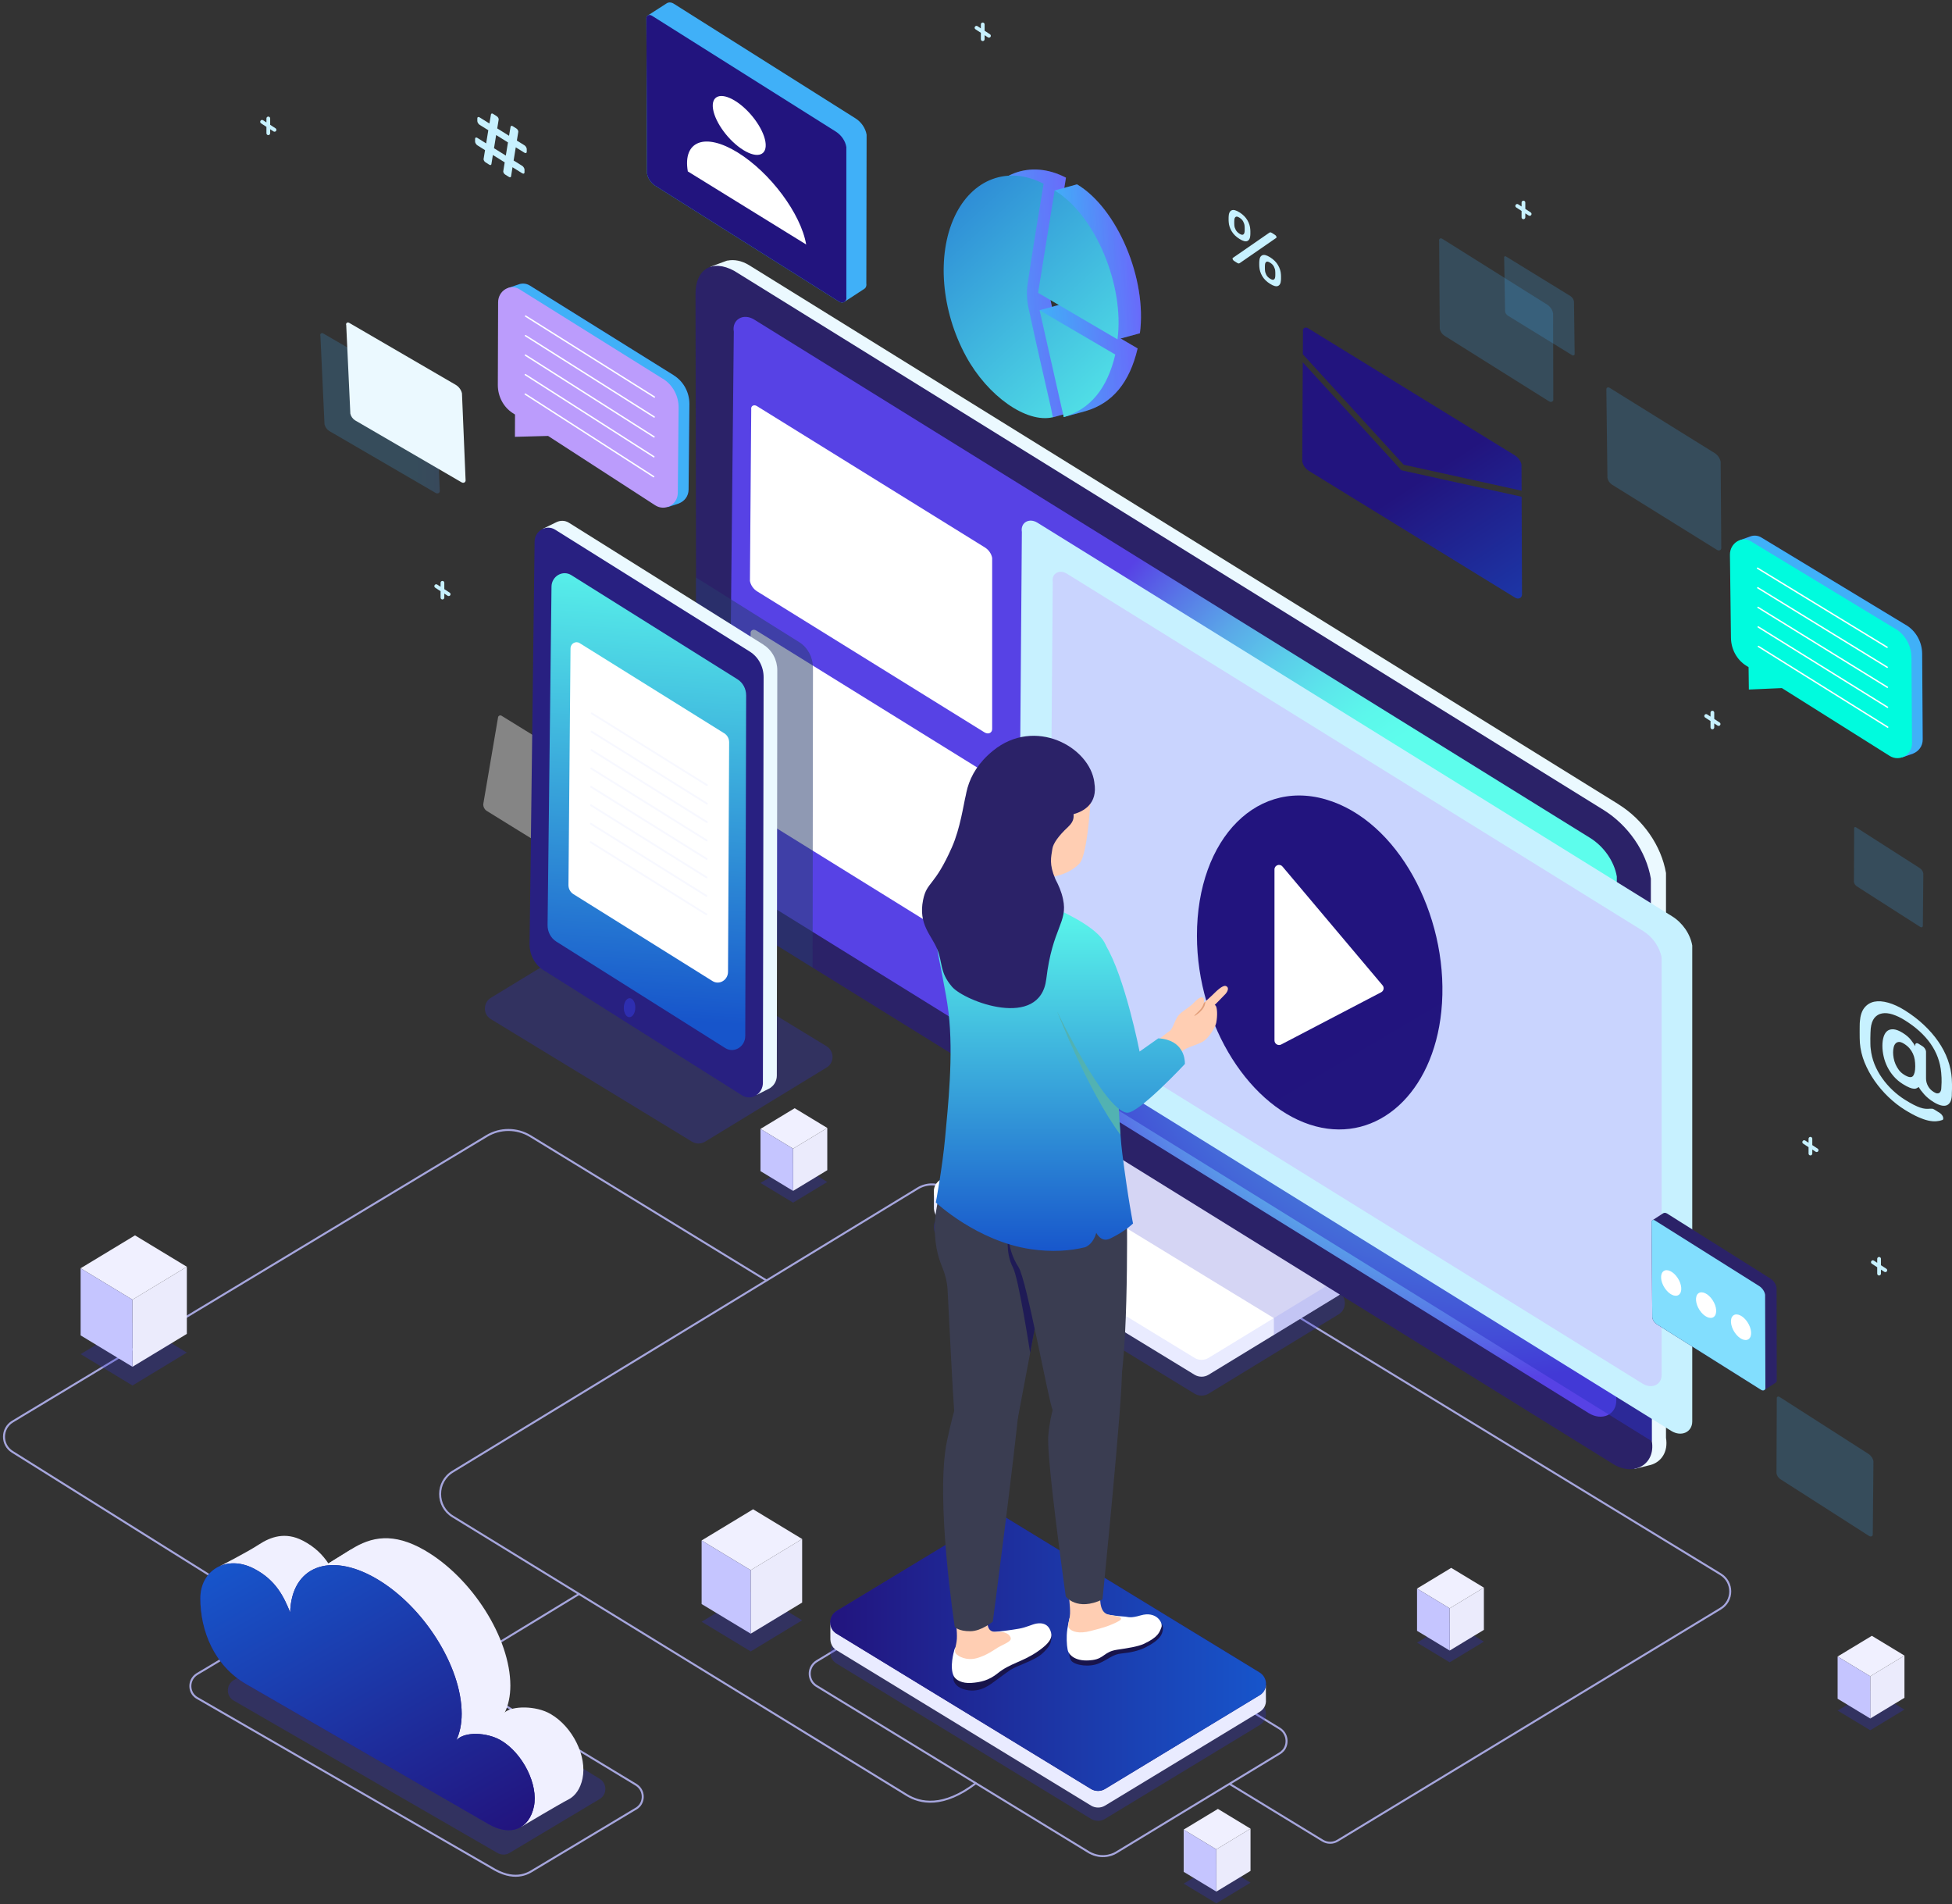 <svg width="486" height="474" viewBox="0 0 486 474" fill="none" xmlns="http://www.w3.org/2000/svg">
<rect x="0" y="0" width="486" height="474" fill="#333333" stroke="none"/>
<path d="M120.297 411.29L144.161 396.777" stroke="#A6A6DD" stroke-width="0.5" stroke-miterlimit="10"/>
<path d="M285.739 326.35L235.604 295.822C233.418 294.497 230.673 294.485 228.487 295.822L112.715 366.321C108.54 368.856 108.528 374.915 112.691 377.473L225.754 446.82C229.068 448.856 234.813 450.158 243.117 443.762" stroke="#A6A6DD" stroke-width="0.5" stroke-miterlimit="10"/>
<path d="M306.114 444.039L329.292 458.169C330.443 458.867 331.897 458.878 333.048 458.169L428.376 400.417C431.585 398.475 431.585 393.823 428.387 391.869L320.884 326.348" stroke="#A6A6DD" stroke-width="0.5" stroke-miterlimit="10"/>
<path d="M190.831 318.742L132.043 282.807C128.694 280.772 124.484 280.76 121.135 282.807L3.141 353.852C0.315 355.55 0.281 359.644 3.072 361.388L119.158 434.026" stroke="#A6A6DD" stroke-width="0.5" stroke-miterlimit="10"/>
<path opacity="0.2" d="M79.77 83.539L80.793 105.611C80.933 106.263 81.363 106.891 81.957 107.274C81.98 107.286 82.015 107.309 82.038 107.321L90.655 112.333L108.46 122.695C108.774 122.881 109.088 122.858 109.274 122.695C109.437 122.567 109.542 122.323 109.484 122.032L108.588 100.576C108.414 99.715 107.809 98.901 107.018 98.436L80.526 83.027C80.328 82.911 80.142 82.899 79.991 82.969C79.956 82.98 79.933 83.004 79.898 83.027C79.77 83.132 79.7 83.318 79.747 83.539H79.77Z" fill="url(#paint0_linear_123_52803)"/>
<path d="M86.201 80.888L87.225 102.961C87.364 103.612 87.794 104.24 88.388 104.624C88.411 104.635 88.446 104.659 88.469 104.67L97.087 109.682L114.891 120.044C115.205 120.23 115.519 120.207 115.705 120.044C115.868 119.916 115.973 119.672 115.915 119.382L115.019 97.925C114.845 97.064 114.24 96.25 113.449 95.785L86.957 80.376C86.76 80.26 86.573 80.248 86.422 80.318C86.387 80.329 86.364 80.353 86.329 80.376C86.201 80.481 86.132 80.667 86.178 80.888H86.201Z" fill="#EBF9FF"/>
<path opacity="0.4" d="M123.985 178.67L120.311 200.22C120.311 200.859 120.613 201.464 121.148 201.824C121.171 201.836 121.194 201.859 121.218 201.871L128.986 206.674L145.047 216.582C145.326 216.757 145.651 216.734 145.884 216.582C146.082 216.454 146.244 216.222 146.244 215.931L149.919 194.986C149.919 194.149 149.477 193.37 148.768 192.916L124.881 178.17C124.707 178.065 124.509 178.054 124.346 178.123C124.311 178.135 124.276 178.158 124.241 178.182C124.09 178.286 123.985 178.461 123.985 178.682V178.67Z" fill="white"/>
<path opacity="0.2" d="M399.943 97.017L400.21 118.939C400.327 119.59 400.734 120.23 401.327 120.625C401.35 120.637 401.385 120.66 401.408 120.672L409.921 125.963L427.493 136.883C427.807 137.081 428.11 137.069 428.319 136.907C428.494 136.779 428.598 136.546 428.552 136.255L428.401 114.95C428.249 114.089 427.679 113.264 426.9 112.775L400.745 96.529C400.548 96.413 400.362 96.389 400.21 96.459C400.176 96.459 400.152 96.494 400.117 96.517C399.99 96.622 399.908 96.796 399.955 97.017H399.943Z" fill="url(#paint1_linear_123_52803)"/>
<path opacity="0.2" d="M358.309 59.931L358.46 81.83C358.576 82.481 358.983 83.121 359.565 83.528C359.588 83.539 359.623 83.563 359.646 83.574L368.136 88.901L385.673 99.902C385.987 100.1 386.289 100.088 386.499 99.937C386.673 99.809 386.79 99.576 386.731 99.286L386.685 78.004C386.534 77.143 385.975 76.317 385.196 75.817L359.1 59.443C358.902 59.327 358.716 59.303 358.565 59.361C358.53 59.361 358.506 59.396 358.472 59.42C358.344 59.524 358.262 59.699 358.297 59.92L358.309 59.931Z" fill="url(#paint2_linear_123_52803)"/>
<path opacity="0.2" d="M374.497 64.153L374.73 77.539C374.799 77.934 375.055 78.33 375.416 78.562C375.427 78.562 375.451 78.586 375.462 78.597L380.661 81.795L391.406 88.401C391.593 88.517 391.79 88.517 391.907 88.413C392.011 88.331 392.081 88.192 392.046 88.017L391.883 75.004C391.79 74.48 391.441 73.98 390.965 73.678L374.974 63.851C374.858 63.781 374.741 63.77 374.648 63.804C374.625 63.804 374.613 63.828 374.59 63.839C374.509 63.898 374.462 64.014 374.485 64.142L374.497 64.153Z" fill="url(#paint3_linear_123_52803)"/>
<path opacity="0.2" d="M461.638 206.22L461.58 219.547C461.65 219.942 461.894 220.338 462.243 220.582C462.255 220.582 462.278 220.605 462.289 220.617L467.441 223.92L478.094 230.735C478.28 230.851 478.478 230.851 478.594 230.758C478.699 230.688 478.769 230.549 478.745 230.362L478.862 217.419C478.78 216.895 478.431 216.384 477.966 216.081L462.115 205.94C461.999 205.871 461.882 205.847 461.789 205.894C461.766 205.894 461.755 205.917 461.731 205.929C461.65 205.987 461.603 206.092 461.627 206.231L461.638 206.22Z" fill="url(#paint4_linear_123_52803)"/>
<path opacity="0.2" d="M442.379 348.123L442.298 366.719C442.391 367.277 442.728 367.824 443.228 368.172C443.251 368.184 443.275 368.207 443.298 368.219L450.497 372.824L465.359 382.337C465.627 382.512 465.883 382.5 466.069 382.372C466.22 382.267 466.313 382.07 466.278 381.826L466.441 363.765C466.325 363.032 465.848 362.323 465.185 361.893L443.065 347.728C442.903 347.623 442.74 347.6 442.612 347.658C442.589 347.658 442.554 347.681 442.53 347.704C442.414 347.786 442.356 347.937 442.379 348.123Z" fill="url(#paint5_linear_123_52803)"/>
<path d="M160.932 4.747L161.095 43.183C161.292 44.334 162.002 45.451 163.037 46.16C163.083 46.184 163.13 46.23 163.176 46.253L178.074 55.65L208.846 75.036C209.392 75.385 209.939 75.374 210.299 75.094L215.16 71.92C215.602 71.652 215.8 71.117 215.695 70.536L215.765 33.531C215.498 31.914 214.439 30.356 212.974 29.449L167.747 0.921C167.154 0.549 166.502 0.514 166.026 0.805L161.397 3.782C161.397 3.782 161.281 3.84 161.234 3.875C161.002 4.05 160.874 4.364 160.932 4.747Z" fill="url(#paint6_linear_123_52803)"/>
<path d="M160.932 4.748L161.095 43.184C161.292 44.335 162.002 45.451 163.037 46.161C163.083 46.184 163.13 46.23 163.176 46.254L178.074 55.65L208.846 75.037C209.392 75.386 209.939 75.374 210.299 75.095C210.613 74.886 210.799 74.467 210.718 73.955V36.613C210.485 35.101 209.485 33.647 208.125 32.775L162.327 3.922C161.99 3.713 161.653 3.678 161.397 3.783C161.339 3.806 161.281 3.841 161.234 3.876C161.002 4.05 160.874 4.364 160.932 4.748Z" fill="url(#paint7_linear_123_52803)"/>
<path d="M177.54 27.204C178.11 30.588 181.482 35.135 185.087 37.356C188.681 39.578 191.135 38.636 190.565 35.252C189.995 31.867 186.622 27.32 183.017 25.099C179.424 22.878 176.97 23.82 177.54 27.204Z" fill="white"/>
<path d="M171.236 42.659L200.717 60.859C199.403 53.207 191.797 42.973 183.656 37.949C179.598 35.448 176.167 34.716 173.922 35.576C171.678 36.437 170.596 38.833 171.248 42.659H171.236Z" fill="white"/>
<path d="M348.934 117.067L378.845 123.649L378.938 148.001C378.938 148.874 378.043 149.269 377.24 148.781L325.884 117.218C325.024 116.683 324.396 115.788 324.233 114.846L324.361 90.191L348.922 117.078L348.934 117.067Z" fill="url(#paint8_linear_123_52803)"/>
<path d="M378.811 115.728L378.846 122.147L349.481 115.681L324.373 88.189L324.408 82.456C324.28 81.711 324.978 81.293 325.664 81.7L377.171 113.355C378.032 113.89 378.66 114.786 378.823 115.716L378.811 115.728Z" fill="url(#paint9_linear_123_52803)"/>
<path style="mix-blend-mode:multiply" opacity="0.3" d="M334.106 326.467C333.862 326.746 333.594 327.002 333.234 327.2L317.15 337.004L300.892 346.924C299.845 347.563 298.496 347.563 297.426 346.924L234.103 308.279C233.755 308.081 233.475 307.813 233.231 307.546C232.033 306.057 232.312 303.708 234.103 302.603L247.454 294.474L266.468 282.891C267.515 282.252 268.864 282.252 269.934 282.891L333.234 321.525C335.025 322.629 335.304 324.967 334.106 326.467Z" fill="url(#paint10_linear_123_52803)"/>
<path d="M334.804 319.337V315.789C334.804 315.789 333.478 315.964 332.373 316.278L269.934 278.18C268.864 277.54 267.515 277.54 266.469 278.18L250.885 287.681L234.162 297.857C233.371 297.299 232.522 296.74 232.522 296.74V301.008H232.545C232.627 302.008 233.138 302.974 234.104 303.567L297.426 342.212C298.496 342.851 299.845 342.851 300.892 342.212L320.581 330.21L333.234 322.488C334.397 321.779 334.908 320.534 334.792 319.337H334.804Z" fill="#E9EBFF"/>
<path d="M334.106 317.558C333.862 317.837 333.594 318.093 333.234 318.291L317.15 328.094L300.892 338.014C299.845 338.654 298.496 338.654 297.426 338.014L234.103 299.369C233.755 299.172 233.475 298.904 233.231 298.637C232.033 297.148 232.312 294.799 234.103 293.694L247.454 285.565L266.468 273.982C267.515 273.342 268.864 273.342 269.934 273.982L333.234 312.615C335.025 313.72 335.304 316.058 334.106 317.558Z" fill="white"/>
<path style="mix-blend-mode:multiply" opacity="0.2" d="M334.106 317.558C335.304 319.047 335.013 321.396 333.234 322.477L317.162 332.293V328.106L250.885 287.67L247.454 285.565L266.468 273.982C267.515 273.342 268.864 273.342 269.934 273.982L333.234 312.615C335.025 313.72 335.304 316.058 334.106 317.558Z" fill="url(#paint11_linear_123_52803)"/>
<path style="mix-blend-mode:multiply" opacity="0.3" d="M206.612 265.051C206.391 265.307 206.123 265.551 205.798 265.737L175.538 284.193C174.549 284.798 173.293 284.798 172.293 284.193L122.216 253.689C121.891 253.503 121.635 253.259 121.402 253.003C120.286 251.607 120.542 249.409 122.216 248.374L134.706 240.769L152.488 229.93C153.477 229.325 154.733 229.325 155.733 229.93L205.786 260.423C207.461 261.458 207.717 263.644 206.6 265.051H206.612Z" fill="url(#paint12_linear_123_52803)"/>
<path d="M402.942 200.181L186.528 66.022C184.655 64.86 182.76 64.546 181.143 64.871H181.039C180.969 64.906 180.899 64.918 180.829 64.941L176.887 66.395L177.829 67.22C176.817 68.442 176.329 70.186 176.677 72.256L176.922 212.311C178.085 219.102 182.574 225.592 188.749 229.418L405.163 363.588C405.547 363.82 405.919 364.018 406.303 364.181C406.594 364.832 406.966 365.646 406.966 365.646L410.734 364.716C410.734 364.716 410.769 364.716 410.78 364.704L410.931 364.669C413.595 363.948 415.385 361.401 414.792 357.912V217.311C413.618 210.52 409.129 204.03 402.954 200.204L402.942 200.181Z" fill="#EBF9FF"/>
<path d="M401.651 364.436L204.088 241.953L202.32 240.86L198.18 238.279L185.248 230.266C179.061 226.44 174.572 219.962 173.398 213.159L173.293 152.72V143.742L173.165 73.116C173.165 67.034 177.282 64.428 182.794 67.417L399.22 201.599C405.372 205.425 409.861 211.926 411.024 218.706V230.394L411.257 358.749H411.268C412.245 364.459 406.849 367.657 401.639 364.436H401.651Z" fill="#2B2268"/>
<path d="M188.015 223.079C184.561 220.939 182.026 217.275 181.375 213.496L182.701 82.57C182.177 79.547 185.05 77.849 187.794 79.558L395.917 208.588C399.348 210.728 401.894 214.403 402.546 218.171L402.418 348.631C402.418 352.178 398.848 353.795 395.533 351.748L188.027 223.09L188.015 223.079Z" fill="url(#paint13_radial_123_52803)"/>
<path style="mix-blend-mode:multiply" opacity="0.5" d="M411.048 230.393L411.269 358.748L263.05 266.852C260.422 265.235 258.491 262.444 258.003 259.583L258.922 140.776C258.526 138.473 260.701 137.182 262.783 138.485L411.048 230.405V230.393Z" fill="url(#paint14_linear_123_52803)"/>
<path d="M258.549 258.492C255.933 256.875 254.002 254.084 253.502 251.212L254.421 132.404C254.025 130.102 256.2 128.822 258.293 130.113L416.304 228.08C418.909 229.697 420.839 232.488 421.328 235.361V353.819C421.328 356.517 418.607 357.738 416.095 356.18L258.549 258.503V258.492Z" fill="#C7F1FF"/>
<path d="M265.876 255.711C263.492 254.234 261.747 251.71 261.294 249.105L262.108 144.881C261.747 142.788 263.725 141.625 265.62 142.799L409.129 231.765C411.501 233.242 413.246 235.778 413.699 238.371V342.269C413.699 344.723 411.245 345.828 408.966 344.421L265.876 255.711Z" fill="#C9D4FE"/>
<g style="mix-blend-mode:soft-light">
<path d="M188.529 147.221C187.587 146.639 186.889 145.639 186.714 144.604L187.04 101.9C186.9 101.074 187.68 100.609 188.436 101.074L245.223 136.277C246.165 136.859 246.851 137.859 247.025 138.894V181.47C247.025 182.435 246.048 182.877 245.141 182.318L188.517 147.209L188.529 147.221Z" fill="white"/>
</g>
<g style="mix-blend-mode:soft-light">
<path d="M191.691 145.219C190.981 144.789 190.47 144.033 190.33 143.265L190.551 127.868C190.446 127.251 191.028 126.902 191.586 127.251L199.517 132.147C200.215 132.589 200.739 133.333 200.866 134.101L200.89 149.394C200.89 150.115 200.157 150.452 199.483 150.034L191.679 145.219H191.691Z" fill="white"/>
</g>
<g style="mix-blend-mode:soft-light">
<path d="M206.065 154.046C205.356 153.615 204.844 152.86 204.705 152.092L204.972 126.321C204.867 125.705 205.449 125.356 206.007 125.705L213.938 130.601C214.636 131.043 215.16 131.787 215.287 132.554L215.264 158.232C215.264 158.953 214.532 159.291 213.857 158.872L206.054 154.057L206.065 154.046Z" fill="white"/>
</g>
<g style="mix-blend-mode:soft-light">
<path d="M220.428 162.874C219.718 162.444 219.206 161.688 219.067 160.92L219.253 148.174C219.148 147.558 219.73 147.209 220.3 147.558L228.231 152.454C228.929 152.896 229.452 153.64 229.58 154.408L229.638 167.061C229.638 167.782 228.905 168.119 228.231 167.7L220.428 162.886V162.874Z" fill="white"/>
</g>
<g style="mix-blend-mode:soft-light">
<path d="M234.802 171.7C234.093 171.27 233.581 170.514 233.441 169.746L233.686 137.788C233.581 137.172 234.162 136.823 234.721 137.172L242.652 142.068C243.35 142.51 243.873 143.254 244.001 144.022V175.887C244.001 176.608 243.268 176.945 242.594 176.526L234.79 171.712L234.802 171.7Z" fill="white"/>
</g>
<g style="mix-blend-mode:soft-light">
<path d="M188.376 203.088C187.434 202.507 186.736 201.507 186.562 200.472L186.888 157.768C186.748 156.942 187.527 156.477 188.283 156.942L245.07 192.145C246.012 192.726 246.698 193.727 246.873 194.762V237.337C246.873 238.303 245.896 238.745 244.989 238.186L188.365 203.077L188.376 203.088Z" fill="white"/>
</g>
<g style="mix-blend-mode:multiply" opacity="0.52">
<path d="M202.412 166.189L202.319 240.862L198.179 238.28L185.247 230.267C179.06 226.441 174.571 219.964 173.397 213.16L173.292 152.722V143.744L198.97 159.839C201.11 161.176 202.401 163.595 202.401 166.189H202.412Z" fill="#293B6D"/>
</g>
<path d="M190.12 160.49L141.671 130.137C140.624 129.474 139.427 129.521 138.45 130.021L135.077 131.672L136.705 132.114C136.612 132.428 136.542 132.765 136.542 133.114L135.356 233.175C135.356 233.71 135.391 234.21 135.507 234.71C135.868 236.78 137.077 238.606 138.81 239.699L187.573 270.424L188.387 272.552L191.608 270.913L191.713 270.866H191.69C191.783 270.808 191.876 270.761 191.946 270.68C192.806 270.052 193.411 268.982 193.411 267.715L193.527 166.852C193.527 164.258 192.236 161.839 190.108 160.513L190.12 160.49Z" fill="#EBF9FF"/>
<path d="M135.299 241.478L184.771 272.668C187.038 274.099 189.946 272.319 189.946 269.505L190.12 168.549C190.12 165.944 188.818 163.537 186.689 162.199L138.218 131.846C136.008 130.462 133.135 132.125 133.101 134.812L131.856 234.954C131.821 237.64 133.124 240.117 135.299 241.489V241.478Z" fill="#282081"/>
<path d="M136.334 230.257L137.311 146.024C137.346 143.43 140.102 141.826 142.242 143.163L183.608 169.085C184.957 169.934 185.771 171.446 185.771 173.097L185.55 257.865C185.55 260.563 182.747 262.261 180.573 260.889L138.497 234.373C137.136 233.513 136.311 231.955 136.334 230.268V230.257Z" fill="url(#paint15_linear_123_52803)"/>
<path d="M158.174 250.818C158.174 252.12 157.511 253.19 156.72 253.202C155.93 253.202 155.302 252.155 155.313 250.853C155.313 249.55 155.976 248.48 156.767 248.469C157.558 248.469 158.186 249.504 158.174 250.818Z" fill="#2E2EB0"/>
<g style="mix-blend-mode:soft-light">
<path d="M177.398 244.21L142.742 222.556C141.986 222.079 141.521 221.219 141.532 220.289L142.044 161.42C142.044 160.21 143.323 159.466 144.312 160.082L180.329 182.539C181.085 183.016 181.55 183.865 181.538 184.795L181.259 241.885C181.259 243.966 179.084 245.269 177.398 244.21Z" fill="white"/>
</g>
<path d="M147.322 177.56L176.036 195.457" stroke="#F7F8FF" stroke-width="0.45" stroke-linecap="round" stroke-linejoin="round"/>
<path d="M147.288 182.129L176.013 200.039" stroke="#F7F8FF" stroke-width="0.45" stroke-linecap="round" stroke-linejoin="round"/>
<path d="M147.253 186.699L175.99 204.632" stroke="#F7F8FF" stroke-width="0.45" stroke-linecap="round" stroke-linejoin="round"/>
<path d="M147.207 191.283L175.955 209.215" stroke="#F7F8FF" stroke-width="0.45" stroke-linecap="round" stroke-linejoin="round"/>
<path d="M147.172 195.864L175.932 213.808" stroke="#F7F8FF" stroke-width="0.45" stroke-linecap="round" stroke-linejoin="round"/>
<path d="M147.136 200.445L175.907 218.401" stroke="#F7F8FF" stroke-width="0.45" stroke-linecap="round" stroke-linejoin="round"/>
<path d="M147.102 205.042L175.885 223.009" stroke="#F7F8FF" stroke-width="0.45" stroke-linecap="round" stroke-linejoin="round"/>
<path d="M147.067 209.634L175.862 227.602" stroke="#F7F8FF" stroke-width="0.45" stroke-linecap="round" stroke-linejoin="round"/>
<path d="M67.266 31.077V29.484C67.266 29.228 67.057 29.019 66.801 29.019C66.546 29.019 66.336 29.228 66.336 29.484V30.472L65.499 29.926C65.278 29.786 64.999 29.844 64.859 30.065C64.72 30.274 64.778 30.565 64.999 30.705L66.336 31.577V33.17C66.336 33.426 66.546 33.636 66.801 33.636C67.057 33.636 67.266 33.426 67.266 33.17V32.17L68.104 32.717C68.185 32.763 68.267 32.786 68.36 32.786C68.511 32.786 68.662 32.717 68.743 32.577C68.883 32.368 68.825 32.077 68.604 31.938L67.266 31.065V31.077Z" fill="#C7F1FF"/>
<path d="M110.621 146.662V145.069C110.621 144.813 110.412 144.604 110.156 144.604C109.9 144.604 109.691 144.813 109.691 145.069V146.058L108.854 145.511C108.633 145.371 108.354 145.43 108.214 145.651C108.075 145.86 108.133 146.151 108.354 146.29L109.691 147.162V148.756C109.691 149.012 109.9 149.221 110.156 149.221C110.412 149.221 110.621 149.012 110.621 148.756V147.756L111.459 148.302C111.54 148.349 111.622 148.372 111.715 148.372C111.866 148.372 112.017 148.302 112.098 148.163C112.238 147.953 112.18 147.663 111.959 147.523L110.621 146.651V146.662Z" fill="#C7F1FF"/>
<path d="M245.141 7.666V6.072C245.141 5.817 244.931 5.607 244.675 5.607C244.419 5.607 244.21 5.817 244.21 6.072V7.061L243.373 6.514C243.152 6.375 242.873 6.433 242.733 6.654C242.594 6.863 242.652 7.154 242.873 7.294L244.21 8.166V9.759C244.21 10.015 244.419 10.224 244.675 10.224C244.931 10.224 245.141 10.015 245.141 9.759V8.759L245.978 9.305C246.059 9.352 246.141 9.375 246.234 9.375C246.385 9.375 246.536 9.305 246.617 9.166C246.757 8.957 246.699 8.666 246.478 8.526L245.141 7.654V7.666Z" fill="#C7F1FF"/>
<path d="M426.806 178.981V177.388C426.806 177.132 426.597 176.923 426.341 176.923C426.085 176.923 425.876 177.132 425.876 177.388V178.376L425.038 177.83C424.817 177.69 424.538 177.748 424.399 177.969C424.259 178.179 424.317 178.469 424.538 178.609L425.876 179.481V181.074C425.876 181.33 426.085 181.539 426.341 181.539C426.597 181.539 426.806 181.33 426.806 181.074V180.074L427.643 180.621C427.725 180.667 427.806 180.691 427.899 180.691C428.05 180.691 428.202 180.621 428.283 180.481C428.423 180.272 428.364 179.981 428.143 179.842L426.806 178.969V178.981Z" fill="#C7F1FF"/>
<path d="M379.764 52.01V50.416C379.764 50.16 379.555 49.951 379.299 49.951C379.043 49.951 378.834 50.16 378.834 50.416V51.405L377.996 50.858C377.775 50.719 377.496 50.777 377.357 50.998C377.217 51.207 377.275 51.498 377.496 51.637L378.834 52.51V54.103C378.834 54.359 379.043 54.568 379.299 54.568C379.555 54.568 379.764 54.359 379.764 54.103V53.103L380.601 53.649C380.683 53.696 380.764 53.719 380.857 53.719C381.008 53.719 381.16 53.649 381.241 53.51C381.381 53.3 381.322 53.01 381.101 52.87L379.764 51.998V52.01Z" fill="#C7F1FF"/>
<path d="M469.648 315.815L468.311 314.943V313.35C468.311 313.094 468.102 312.884 467.846 312.884C467.59 312.884 467.381 313.094 467.381 313.35V314.338L466.543 313.792C466.322 313.652 466.043 313.71 465.904 313.931C465.764 314.141 465.822 314.431 466.043 314.571L467.381 315.443V317.036C467.381 317.292 467.59 317.501 467.846 317.501C468.102 317.501 468.311 317.292 468.311 317.036V316.036L469.148 316.583C469.23 316.629 469.311 316.652 469.404 316.652C469.555 316.652 469.706 316.583 469.788 316.443C469.927 316.234 469.869 315.943 469.648 315.804V315.815Z" fill="#C7F1FF"/>
<path d="M451.217 285.054V283.461C451.217 283.205 451.007 282.996 450.752 282.996C450.496 282.996 450.286 283.205 450.286 283.461V284.449L449.449 283.903C449.228 283.763 448.949 283.821 448.809 284.042C448.67 284.251 448.728 284.542 448.949 284.682L450.286 285.554V287.147C450.286 287.403 450.496 287.612 450.752 287.612C451.007 287.612 451.217 287.403 451.217 287.147V286.147L452.054 286.694C452.135 286.74 452.217 286.763 452.31 286.763C452.461 286.763 452.612 286.694 452.694 286.554C452.833 286.345 452.775 286.054 452.554 285.915L451.217 285.042V285.054Z" fill="#C7F1FF"/>
<path d="M485.965 272.656C485.918 273.424 485.767 274.005 485.511 274.412C485.255 274.819 484.918 275.075 484.511 275.191C484.104 275.296 483.627 275.273 483.092 275.11C482.557 274.947 481.987 274.68 481.406 274.319C480.464 273.738 479.696 273.098 479.08 272.412C478.463 271.726 478.01 271.121 477.719 270.586C477.556 270.691 477.382 270.784 477.208 270.888C477.033 270.981 476.8 271.028 476.51 271.005C476.219 270.993 475.858 270.9 475.417 270.726C474.986 270.551 474.416 270.26 473.73 269.83C472.881 269.295 472.137 268.667 471.497 267.934C470.858 267.202 470.334 266.423 469.916 265.585C469.497 264.748 469.183 263.876 468.985 262.98C468.776 262.085 468.671 261.201 468.671 260.329C468.671 259.457 468.776 258.701 468.985 258.049C469.195 257.398 469.509 256.921 469.916 256.607C470.334 256.293 470.858 256.165 471.497 256.223C472.125 256.282 472.87 256.572 473.73 257.107C474.602 257.654 475.277 258.224 475.754 258.84C476.231 259.445 476.591 259.968 476.847 260.422V260.143C476.847 259.91 476.928 259.77 477.091 259.701C477.254 259.643 477.452 259.677 477.684 259.817L478.684 260.445C478.917 260.585 479.115 260.794 479.278 261.061C479.44 261.329 479.533 261.585 479.533 261.806V268.435C479.533 269.097 479.696 269.725 480.022 270.33C480.347 270.923 480.801 271.412 481.406 271.795C481.778 272.028 482.08 272.156 482.325 272.168C482.569 272.179 482.755 272.121 482.906 271.993C483.046 271.865 483.162 271.702 483.232 271.493C483.301 271.284 483.336 271.074 483.336 270.842C483.36 270.609 483.383 270.132 483.406 269.435C483.429 268.725 483.394 267.923 483.313 267.027C483.069 264.353 482.173 261.934 480.65 259.771C479.126 257.607 476.987 255.665 474.242 253.956C473.195 253.304 472.195 252.828 471.218 252.514C470.241 252.2 469.369 252.118 468.602 252.258C467.834 252.386 467.194 252.77 466.694 253.374C466.194 253.991 465.88 254.886 465.764 256.049C465.741 256.305 465.718 256.654 465.706 257.084C465.683 257.514 465.671 257.98 465.671 258.468C465.671 258.956 465.671 259.433 465.683 259.898C465.683 260.364 465.718 260.759 465.764 261.073C465.892 262.376 466.206 263.643 466.694 264.876C467.194 266.109 467.822 267.272 468.602 268.365C469.369 269.458 470.241 270.458 471.218 271.377C472.195 272.296 473.207 273.075 474.242 273.726C475.091 274.261 475.824 274.68 476.44 274.994C477.056 275.308 477.603 275.54 478.08 275.703C478.557 275.866 478.987 275.959 479.371 275.994C479.754 276.029 480.138 276.017 480.51 275.982C480.743 275.982 480.917 275.982 481.057 275.982C481.196 275.982 481.371 276.052 481.603 276.191L482.976 277.052C483.208 277.192 483.406 277.401 483.58 277.668C483.755 277.936 483.836 278.192 483.813 278.459C483.813 278.622 483.743 278.738 483.592 278.796C483.15 278.959 482.65 279.064 482.08 279.11C481.51 279.157 480.848 279.099 480.103 278.936C479.359 278.773 478.498 278.471 477.533 278.041C476.568 277.61 475.475 277.017 474.242 276.25C472.823 275.366 471.474 274.307 470.183 273.075C468.892 271.842 467.741 270.493 466.718 269.028C465.694 267.562 464.869 266.027 464.217 264.434C463.578 262.841 463.194 261.224 463.066 259.584C463.043 259.282 463.031 258.887 463.019 258.387C463.019 257.887 463.008 257.375 463.008 256.851C463.008 256.328 463.008 255.816 463.019 255.351C463.019 254.874 463.043 254.514 463.066 254.258C463.171 252.804 463.543 251.676 464.182 250.862C464.834 250.048 465.659 249.548 466.66 249.339C467.671 249.141 468.823 249.223 470.137 249.595C471.451 249.967 472.812 250.595 474.23 251.479C475.975 252.572 477.556 253.77 478.952 255.084C480.359 256.398 481.569 257.782 482.569 259.236C483.58 260.689 484.371 262.201 484.941 263.771C485.511 265.341 485.848 266.946 485.953 268.562C485.976 268.993 485.988 269.423 485.999 269.865C485.999 270.307 485.999 270.714 485.999 271.086C485.988 271.447 485.976 271.784 485.965 272.063C485.953 272.342 485.953 272.551 485.953 272.679L485.965 272.656ZM471.335 261.968C471.335 262.41 471.381 262.876 471.474 263.387C471.567 263.887 471.718 264.399 471.939 264.911C472.16 265.422 472.439 265.899 472.777 266.353C473.114 266.806 473.556 267.19 474.068 267.516C475.149 268.19 475.882 268.307 476.266 267.865C476.649 267.423 476.847 266.609 476.847 265.422C476.847 264.841 476.8 264.294 476.719 263.771C476.638 263.248 476.486 262.748 476.266 262.271C476.045 261.794 475.765 261.352 475.405 260.933C475.044 260.515 474.602 260.154 474.068 259.817C473.544 259.491 473.114 259.34 472.777 259.363C472.428 259.387 472.149 259.526 471.939 259.759C471.718 259.991 471.567 260.317 471.474 260.712C471.381 261.108 471.335 261.527 471.335 261.968Z" fill="#C7F1FF"/>
<path d="M308.603 52.859C309.475 53.406 310.126 54.057 310.568 54.813C311.01 55.569 311.243 56.336 311.289 57.092C311.301 57.267 311.312 57.418 311.312 57.546V58.22C311.312 58.325 311.312 58.465 311.289 58.616C311.254 59.325 311.01 59.779 310.568 59.988C310.126 60.186 309.475 60.023 308.603 59.476C307.731 58.93 307.079 58.29 306.637 57.534C306.195 56.778 305.963 56.022 305.916 55.266C305.905 55.104 305.893 54.964 305.893 54.848C305.893 54.731 305.893 54.615 305.893 54.511C305.893 54.406 305.893 54.29 305.893 54.173C305.893 54.057 305.905 53.917 305.916 53.743C305.951 53.034 306.195 52.568 306.637 52.359C307.079 52.15 307.731 52.312 308.603 52.859ZM316.022 57.93C316.104 57.871 316.197 57.837 316.29 57.837C316.383 57.837 316.511 57.883 316.685 57.988L317.383 58.43C317.523 58.511 317.627 58.616 317.709 58.732C317.79 58.848 317.825 58.965 317.825 59.069C317.825 59.093 317.825 59.116 317.802 59.151C317.79 59.186 317.767 59.209 317.744 59.221L308.673 65.489C308.591 65.547 308.498 65.57 308.405 65.582C308.312 65.582 308.184 65.535 308.01 65.431L307.312 64.989C307.172 64.907 307.068 64.803 306.986 64.686C306.905 64.57 306.87 64.454 306.87 64.349C306.87 64.326 306.87 64.303 306.893 64.268C306.893 64.244 306.928 64.21 306.951 64.198L316.022 57.93ZM309.87 56.255C309.847 55.894 309.731 55.522 309.533 55.15C309.335 54.766 309.021 54.452 308.591 54.185C308.161 53.917 307.847 53.848 307.661 53.987C307.463 54.127 307.358 54.348 307.323 54.685C307.312 54.836 307.3 54.964 307.3 55.069C307.3 55.173 307.3 55.266 307.3 55.359C307.3 55.453 307.3 55.557 307.3 55.673C307.3 55.79 307.312 55.929 307.323 56.115C307.347 56.476 307.463 56.836 307.661 57.209C307.858 57.581 308.172 57.906 308.591 58.174C309.021 58.441 309.335 58.511 309.533 58.383C309.731 58.255 309.835 58.023 309.87 57.697C309.882 57.534 309.894 57.395 309.894 57.29V56.697C309.894 56.592 309.894 56.453 309.87 56.29V56.255ZM316.232 64.047C317.104 64.593 317.755 65.245 318.197 66.001C318.639 66.756 318.872 67.524 318.918 68.28C318.93 68.454 318.941 68.606 318.941 68.734V69.408C318.941 69.513 318.941 69.652 318.918 69.803C318.883 70.513 318.639 70.978 318.197 71.176C317.755 71.373 317.104 71.21 316.232 70.664C315.359 70.117 314.708 69.478 314.266 68.722C313.824 67.966 313.592 67.21 313.545 66.454C313.534 66.291 313.522 66.14 313.522 66.035C313.522 65.919 313.522 65.814 313.522 65.698C313.522 65.582 313.522 65.477 313.522 65.349C313.522 65.233 313.534 65.093 313.545 64.931C313.58 64.221 313.824 63.756 314.266 63.547C314.708 63.337 315.359 63.5 316.232 64.047ZM317.499 67.454C317.476 67.094 317.36 66.733 317.162 66.349C316.964 65.966 316.65 65.652 316.22 65.384C315.79 65.117 315.476 65.047 315.278 65.186C315.08 65.326 314.976 65.559 314.952 65.884C314.941 66.035 314.929 66.163 314.929 66.268C314.929 66.373 314.929 66.466 314.929 66.559C314.929 66.652 314.929 66.756 314.929 66.873C314.929 66.989 314.941 67.129 314.952 67.315C314.976 67.675 315.092 68.036 315.278 68.408C315.476 68.78 315.79 69.106 316.22 69.373C316.65 69.641 316.964 69.71 317.162 69.582C317.36 69.454 317.464 69.222 317.499 68.896C317.511 68.734 317.523 68.594 317.523 68.489V67.896C317.523 67.791 317.523 67.652 317.499 67.489V67.454Z" fill="#C7F1FF"/>
<path d="M128.694 34.996L130.566 36.159C130.729 36.252 130.857 36.403 130.973 36.589C131.089 36.775 131.147 36.95 131.147 37.101V37.787C131.147 37.95 131.089 38.043 130.973 38.09C130.857 38.136 130.729 38.101 130.566 38.008L128.414 36.671L127.88 39.95L130.008 41.276C130.171 41.369 130.298 41.52 130.415 41.706C130.531 41.892 130.589 42.067 130.589 42.218V42.904C130.589 43.067 130.531 43.16 130.415 43.206C130.298 43.253 130.171 43.218 130.008 43.125L127.6 41.625L127.24 43.916C127.217 44.032 127.147 44.102 127.054 44.125C126.961 44.148 126.844 44.125 126.705 44.032L125.775 43.451C125.647 43.369 125.53 43.253 125.437 43.102C125.344 42.951 125.298 42.811 125.298 42.683V42.637L125.658 40.415L122.716 38.578L122.344 40.869C122.321 40.985 122.251 41.055 122.158 41.078C122.065 41.102 121.948 41.078 121.797 40.985L120.879 40.404C120.751 40.322 120.634 40.206 120.541 40.055C120.448 39.904 120.402 39.764 120.402 39.636V39.59L120.762 37.368L118.867 36.182C118.704 36.078 118.576 35.938 118.46 35.752C118.343 35.566 118.285 35.391 118.285 35.24V34.554C118.285 34.391 118.343 34.298 118.46 34.252C118.576 34.205 118.715 34.24 118.867 34.333L121.041 35.694L121.576 32.414L119.425 31.077C119.262 30.972 119.134 30.833 119.018 30.647C118.902 30.46 118.843 30.286 118.843 30.135V29.449C118.843 29.286 118.902 29.193 119.018 29.146C119.134 29.1 119.274 29.135 119.425 29.228L121.855 30.74L122.239 28.472C122.262 28.379 122.321 28.309 122.414 28.262C122.495 28.228 122.611 28.251 122.763 28.344L123.681 28.925C123.809 29.007 123.925 29.123 124.019 29.274C124.112 29.425 124.158 29.565 124.158 29.693V29.763L123.798 31.961L126.74 33.798L127.124 31.53C127.147 31.437 127.205 31.368 127.298 31.333C127.379 31.298 127.496 31.321 127.647 31.402L128.566 31.984C128.694 32.065 128.81 32.182 128.903 32.333C128.996 32.484 129.042 32.624 129.042 32.752V32.821L128.682 35.019L128.694 34.996ZM122.995 36.892L125.937 38.729L126.472 35.45L123.53 33.612L122.995 36.892Z" fill="#C7F1FF"/>
<path d="M474.556 155.593L438.539 133.799C437.713 133.299 436.829 133.229 436.015 133.45C435.887 133.485 433.189 134.462 433.189 134.462L434.038 134.846C433.585 135.485 433.282 136.265 433.294 137.16L433.55 157.861C433.585 160.698 435.015 163.327 437.318 164.769L473.114 187.26C473.311 187.388 473.532 187.458 473.742 187.539L473.567 188.539L476.382 187.562H476.347C477.684 187.028 478.719 185.748 478.707 184.062L478.568 162.733C478.545 159.791 477.033 157.081 474.579 155.593H474.556Z" fill="#2B2268"/>
<path style="mix-blend-mode:screen" d="M474.556 155.593L438.539 133.799C437.713 133.299 436.829 133.229 436.015 133.45C435.887 133.485 433.189 134.462 433.189 134.462L434.038 134.846C433.585 135.485 433.282 136.265 433.294 137.16L433.55 157.861C433.585 160.698 435.015 163.327 437.318 164.769L473.114 187.26C473.311 187.388 473.532 187.458 473.742 187.539L473.567 188.539L476.382 187.562H476.347C477.684 187.028 478.719 185.748 478.707 184.062L478.568 162.733C478.545 159.791 477.033 157.081 474.579 155.593H474.556Z" fill="url(#paint16_linear_123_52803)"/>
<path d="M471.905 156.534L435.946 134.752C433.608 133.333 430.678 135.217 430.713 138.101L430.969 158.778C431.003 161.616 432.434 164.233 434.737 165.686L435.353 166.07L435.423 171.641L443.645 171.28L470.474 188.155C472.928 189.701 476.056 187.91 476.045 184.968L475.905 163.663C475.882 160.721 474.37 158.011 471.928 156.522L471.905 156.534Z" fill="#00FBDE"/>
<path d="M437.586 141.44L469.835 161.117" stroke="white" stroke-width="0.35" stroke-linecap="round" stroke-linejoin="round"/>
<path d="M437.644 146.312L469.87 166.094" stroke="white" stroke-width="0.35" stroke-linecap="round" stroke-linejoin="round"/>
<path d="M437.703 151.198L469.905 171.073" stroke="white" stroke-width="0.35" stroke-linecap="round" stroke-linejoin="round"/>
<path d="M437.749 156.059L469.94 176.05" stroke="white" stroke-width="0.35" stroke-linecap="round" stroke-linejoin="round"/>
<path d="M437.808 160.92L469.987 181.004" stroke="white" stroke-width="0.35" stroke-linecap="round" stroke-linejoin="round"/>
<path d="M167.745 93.41L131.938 71.093C131.124 70.582 130.228 70.489 129.414 70.698C129.286 70.733 126.565 71.663 126.565 71.663L127.414 72.058C126.949 72.686 126.635 73.454 126.635 74.35L126.565 94.98C126.565 97.818 127.949 100.446 130.24 101.935L165.803 124.938C166.001 125.066 166.21 125.147 166.419 125.229L166.222 126.229L169.059 125.31H169.024C170.373 124.798 171.432 123.542 171.443 121.856L171.641 100.609C171.664 97.678 170.187 94.945 167.745 93.422V93.41Z" fill="#2B2268"/>
<path style="mix-blend-mode:screen" d="M167.745 93.41L131.938 71.093C131.124 70.582 130.228 70.489 129.414 70.698C129.286 70.733 126.565 71.663 126.565 71.663L127.414 72.058C126.949 72.686 126.635 73.454 126.635 74.35L126.565 94.98C126.565 97.818 127.949 100.446 130.24 101.935L165.803 124.938C166.001 125.066 166.21 125.147 166.419 125.229L166.222 126.229L169.059 125.31H169.024C170.373 124.798 171.432 123.542 171.443 121.856L171.641 100.609C171.664 97.678 170.187 94.945 167.745 93.422V93.41Z" fill="url(#paint17_linear_123_52803)"/>
<path d="M165.059 94.304L129.321 71.999C126.995 70.545 124.018 72.371 124.018 75.243L123.948 95.851C123.948 98.677 125.332 101.317 127.612 102.794L128.228 103.189L128.205 108.736L136.462 108.515L163.117 125.774C165.559 127.355 168.722 125.623 168.757 122.692L168.955 101.468C168.978 98.537 167.501 95.816 165.07 94.293L165.059 94.304Z" fill="#BB9CFC"/>
<path d="M130.868 78.685L162.919 98.827" stroke="white" stroke-width="0.35" stroke-linecap="round" stroke-linejoin="round"/>
<path d="M130.844 83.557L162.872 103.793" stroke="white" stroke-width="0.35" stroke-linecap="round" stroke-linejoin="round"/>
<path d="M130.821 88.407L162.837 108.747" stroke="white" stroke-width="0.35" stroke-linecap="round" stroke-linejoin="round"/>
<path d="M130.797 93.257L162.79 113.702" stroke="white" stroke-width="0.35" stroke-linecap="round" stroke-linejoin="round"/>
<path d="M130.775 98.105L162.745 118.654" stroke="white" stroke-width="0.35" stroke-linecap="round" stroke-linejoin="round"/>
<g style="mix-blend-mode:screen">
<path d="M265.027 46.505C265.155 45.749 265.271 44.993 265.399 44.226C256.549 39.632 247.606 43.017 243.222 52.436C238.756 62.019 239.896 75.812 246.083 87.174C249.118 92.744 253.514 97.35 257.945 100.024L258.096 101.606L262.131 103.874L267.702 102.35C267.528 101.525 267.376 100.676 267.19 99.838C265.33 91.628 263.411 83.418 261.655 75.195C261.248 73.265 261.143 71.102 261.399 69.334C262.504 61.67 263.806 54.111 265.027 46.517V46.505Z" fill="url(#paint18_linear_123_52803)"/>
<path d="M264.4 75.695L258.829 77.219L260.062 78.649L264.109 91.872L264.842 103.816L270.412 102.292C276.96 100.327 281.228 95.291 283.24 86.732C276.925 83.034 270.773 79.428 264.388 75.695H264.4Z" fill="url(#paint19_linear_123_52803)"/>
<path d="M268.156 45.89L262.585 47.413L262.608 47.669L266.248 57.717C265.516 62.264 264.783 66.799 264.039 71.37C267.597 73.452 271.133 75.522 274.656 77.592L278.238 84.476L283.809 82.953C285.611 69.439 278.18 51.867 268.156 45.89Z" fill="url(#paint20_linear_123_52803)"/>
</g>
<g opacity="0.2">
<path d="M265.027 46.505C265.155 45.749 265.271 44.993 265.399 44.226C256.549 39.632 247.606 43.017 243.222 52.436C238.756 62.019 239.896 75.812 246.083 87.174C249.118 92.744 253.514 97.35 257.945 100.024L258.096 101.606L262.131 103.874L267.702 102.35C267.528 101.525 267.376 100.676 267.19 99.838C265.33 91.628 263.411 83.418 261.655 75.195C261.248 73.265 261.143 71.102 261.399 69.334C262.504 61.67 263.806 54.111 265.027 46.517V46.505Z" fill="url(#paint21_linear_123_52803)"/>
<path d="M264.4 75.695L258.829 77.219L260.062 78.649L264.109 91.872L264.842 103.816L270.412 102.292C276.96 100.327 281.228 95.291 283.24 86.732C276.925 83.034 270.773 79.428 264.388 75.695H264.4Z" fill="url(#paint22_linear_123_52803)"/>
<path d="M268.156 45.89L262.585 47.413L262.608 47.669L266.248 57.717C265.516 62.264 264.783 66.799 264.039 71.37C267.597 73.452 271.133 75.522 274.656 77.592L278.238 84.476L283.809 82.953C285.611 69.439 278.18 51.867 268.156 45.89Z" fill="url(#paint23_linear_123_52803)"/>
</g>
<path d="M262.132 103.864C255.561 105.411 245.897 98.584 240.512 88.687C234.325 77.325 233.197 63.533 237.651 53.95C242.036 44.53 250.979 41.146 259.829 45.739C259.701 46.507 259.585 47.263 259.457 48.019C258.224 55.613 256.933 63.172 255.828 70.836C255.572 72.615 255.677 74.767 256.084 76.697C257.829 84.919 259.759 93.13 261.62 101.34C261.806 102.178 261.969 103.027 262.132 103.852V103.864Z" fill="url(#paint24_linear_123_52803)"/>
<path d="M264.842 103.817C262.806 94.804 260.853 86.163 258.829 77.22C265.214 80.953 271.366 84.558 277.681 88.257C275.657 96.816 271.401 101.852 264.853 103.817H264.842Z" fill="url(#paint25_linear_123_52803)"/>
<path d="M262.573 47.415C272.598 53.392 280.029 70.965 278.227 84.478C271.668 80.64 265.109 76.803 258.457 72.895C259.829 64.371 261.201 55.893 262.573 47.403V47.415Z" fill="url(#paint26_linear_123_52803)"/>
<path d="M358.855 251.759C356.762 272.134 343.039 284.45 327.572 280.368C311.523 276.134 298.033 255.504 298.009 232.954C297.986 208.578 313.418 192.913 331.77 199.542C349.342 205.892 361.111 229.849 358.855 251.759Z" fill="url(#paint27_linear_123_52803)"/>
<path d="M317.314 216.416V259.003C317.326 259.852 318.233 260.387 318.977 260.003L343.887 246.99C344.527 246.653 344.69 245.815 344.225 245.269L319.303 215.695C318.628 214.892 317.314 215.369 317.314 216.416Z" fill="white"/>
<path d="M319.524 435.68C319.256 435.982 318.954 436.261 318.57 436.482L277.902 461.137C276.75 461.846 273.808 462.904 270.587 460.753L203.356 419.712C202.972 419.491 202.67 419.212 202.403 418.91C201.088 417.27 201.391 414.712 203.356 413.502L245.502 387.987C246.653 387.277 248.13 387.277 249.293 387.987L318.582 430.272C320.536 431.481 320.838 434.051 319.535 435.68H319.524Z" stroke="#A6A6DD" stroke-width="0.5" stroke-miterlimit="10"/>
<path style="mix-blend-mode:multiply" opacity="0.3" d="M314.464 428.703C314.22 428.982 313.952 429.238 313.592 429.435L275.11 452.764C274.063 453.404 272.714 453.404 271.644 452.764L208.321 414.119C207.972 413.922 207.693 413.654 207.449 413.387C206.251 411.898 206.53 409.549 208.321 408.444L246.827 385.127C247.873 384.487 249.222 384.487 250.292 385.127L313.592 423.76C315.383 424.865 315.662 427.202 314.464 428.703Z" fill="url(#paint28_linear_123_52803)"/>
<path d="M315.185 423.457L315.162 419.514L313.359 420.317L250.292 381.823C249.222 381.172 247.873 381.172 246.827 381.823L209.368 404.512L206.74 403.849V408.082C206.763 408.792 206.996 409.501 207.461 410.083C207.705 410.362 207.972 410.618 208.333 410.815L271.656 449.46C272.726 450.1 274.075 450.1 275.121 449.46L313.604 426.131C313.952 425.934 314.232 425.666 314.476 425.399C314.929 424.841 315.174 424.154 315.197 423.457H315.185Z" fill="#E9EBFF"/>
<path d="M314.464 421.259C314.22 421.538 313.952 421.794 313.592 421.991L275.11 445.32C274.063 445.96 272.714 445.96 271.644 445.32L208.321 406.675C207.972 406.478 207.693 406.21 207.449 405.943C206.251 404.454 206.53 402.105 208.321 401L246.827 377.683C247.873 377.043 249.222 377.043 250.292 377.683L313.592 416.316C315.383 417.421 315.662 419.759 314.464 421.259Z" fill="#282081"/>
<path d="M314.464 421.259C314.22 421.538 313.952 421.794 313.592 421.991L275.11 445.32C274.063 445.96 272.714 445.96 271.644 445.32L208.321 406.675C207.972 406.478 207.693 406.21 207.449 405.943C206.251 404.454 206.53 402.105 208.321 401L246.827 377.683C247.873 377.043 249.222 377.043 250.292 377.683L313.592 416.316C315.383 417.421 315.662 419.759 314.464 421.259Z" fill="url(#paint29_linear_123_52803)"/>
<path d="M237.396 418.013V418.094C237.396 418.094 237.396 418.141 237.408 418.187C237.42 418.234 237.431 418.257 237.431 418.315C237.582 418.85 238.222 420.164 240.548 420.653C244.176 421.42 246.572 419.292 248.165 418.129C249.805 416.931 251.329 415.815 251.643 415.629C253.527 414.512 255.887 413.919 258.364 412.442C259.551 411.733 260.481 410.651 260.981 410.012C261.539 409.302 261.784 408.395 261.784 407.5L261.737 406.569L246.049 413.117L237.443 416.338L237.385 418.013H237.396Z" fill="#18144C"/>
<path d="M246.758 406.266C246.758 406.266 249.398 406.149 253.689 405.417C255.596 405.091 256.875 404.347 258.085 404.137C259.608 403.881 260.888 404.335 261.492 405.8C262.027 407.103 262.155 408.487 258.317 411.115C254.48 413.743 251.514 414.011 248.444 416.488C246.165 418.325 244.118 418.756 241.827 418.919C239.536 419.081 237.989 418.197 237.489 417.267C236.326 415.104 237.535 410.987 237.535 410.987C237.535 410.987 237.617 410.08 238.326 409.731" fill="white"/>
<path d="M237.954 403.127C237.954 403.127 238.338 406.197 238.233 407.953C238.129 409.71 237.408 410.931 238.012 411.64C238.617 412.349 240.664 413.431 243.129 412.768C245.595 412.105 247.479 410.698 248.467 410.093C249.456 409.489 251.328 408.814 251.607 408.128C251.886 407.442 250.921 406.104 248.677 406.221C246.432 406.337 245.641 405.79 245.804 402.011" fill="#FFCEB3"/>
<path d="M266.097 410.975C266.097 410.975 266.26 412.882 266.748 413.429C267.725 414.557 271.226 415.08 273.645 414.034C276.064 412.987 277.075 411.778 279.273 411.58C281.46 411.371 283.425 410.929 285.042 410.149C286.658 409.37 288.449 408.196 289.077 407.044C289.728 405.858 289.647 404.649 289.159 404.242C288.67 403.823 283.925 405.428 283.925 405.428L278.541 406.812" fill="#18144C"/>
<path d="M266.295 402.801C266.295 402.801 265.678 405.08 265.597 407.034C265.527 408.802 265.702 410.616 265.992 411.209C266.283 411.802 267.644 413.838 272.086 413.21C274.935 412.802 274.901 411.128 278.145 410.651C280.866 410.256 283.332 409.86 284.751 409.209C288.449 407.499 288.693 406.255 289.158 405.08C289.624 403.906 287.879 400.964 284.006 402.103C281.378 402.882 280.855 402.464 280.18 402.417C277.808 402.243 276.517 402.103 274.482 401.603C273.121 401.266 266.306 402.813 266.306 402.813L266.295 402.801Z" fill="white"/>
<path d="M261.748 307.437C261.225 310.705 260.399 315.484 259.457 320.729C258.503 325.951 257.445 331.65 256.48 336.79C254.794 345.814 253.398 353.141 253.398 353.141C245.955 355.327 237.884 354.571 237.547 350.978C237.303 348.152 236.314 329.138 235.93 321.136C235.826 319.02 235.244 316.961 234.43 314.996C231.139 306.983 233.698 298.354 233.698 298.354L261.736 307.448L261.748 307.437Z" fill="#3A3D51"/>
<path d="M259.468 320.73C258.515 325.952 257.456 331.651 256.491 336.791C256.491 336.791 253.619 318.218 252.211 315.532C250.199 311.706 251.048 306.88 251.048 306.88C251.048 306.88 256.689 315.741 259.468 320.73Z" fill="#1F1B56"/>
<path d="M251.189 304.927C251.189 304.927 250.201 310.219 253.596 315.44C255.62 318.546 261.097 349.003 262.086 350.98C263.074 352.957 274.297 353.027 277.704 348.422C281.1 343.817 280.589 302.729 280.589 302.729" fill="#3A3D51"/>
<path d="M239.419 345.351C239.419 345.351 237.687 349.654 235.791 358.609C232.767 372.89 237.71 404.952 237.71 404.952C237.71 404.952 238.582 406.08 241.629 406.046C244.397 406.011 247.188 403.65 247.188 403.65C247.188 403.65 252.34 364.575 253.991 347.537L239.443 345.339L239.419 345.351Z" fill="#3A3D51"/>
<path d="M305.184 247.347C304.591 248.01 301.951 250.638 301.951 250.638C301.951 250.638 298.963 252.929 298.649 253.139C298.311 253.371 296.73 253.976 296.73 253.976L296.067 252.546L297.555 250.72L298.497 250.289L299.498 249.824C299.498 249.824 299.765 249.592 300.137 249.266C300.73 248.708 301.312 248.231 301.893 247.661C302.824 246.731 304.37 245.196 305.173 245.428C306.045 245.696 305.766 246.661 305.173 247.347H305.184Z" fill="#FFCEB3"/>
<path d="M300.149 249.288C300.114 249.614 300.021 250.091 299.812 250.556C299.219 251.754 297.951 252.591 297.381 252.917C296.823 253.254 298.311 250.614 298.311 250.614C298.311 250.614 298.405 250.486 298.509 250.312L299.509 249.847C299.509 249.847 299.777 249.614 300.149 249.288Z" fill="#E29E79"/>
<path d="M284.903 261.733C284.903 261.733 290.45 257.069 291.194 256.65C291.939 256.232 292.497 253.964 293.311 252.871C294.125 251.778 296.09 250.836 297.253 249.603C298.44 248.347 299.23 247.951 299.614 248.44C299.998 248.928 299.742 250.301 298.858 251.289C297.974 252.278 297.195 252.754 297.405 252.975C297.498 253.08 298.568 252.557 299.137 251.987C299.707 251.417 300.289 249.719 300.789 249.603C301.289 249.498 302.336 249.952 302.684 250.347C303.033 250.743 303.184 252.708 302.812 254.604C302.603 255.708 300.952 258.36 299.649 259.174C298.347 259.988 296.381 260.43 294.974 261.209C293.555 261.988 288.578 268.059 288.578 268.059" fill="#FFCEB3"/>
<path d="M266.062 396.859C266.062 396.859 266.493 399.918 266.411 401.674C266.33 403.43 265.62 404.663 266.237 405.372C266.853 406.082 268.528 406.803 271.61 405.965C272.901 405.617 274.633 405.209 276.087 404.651C277.401 404.14 278.692 403.535 278.994 403.198C279.483 402.651 278.622 402.337 276.401 402.011C274.052 401.662 273.773 399.441 273.889 395.662" fill="#FFCEB3"/>
<path d="M263.167 347.688C263.167 347.688 261.446 351.619 260.992 357.492C260.55 363.365 265.353 397.405 265.353 397.405C265.353 397.405 268.098 401.172 274.494 398.137C274.494 398.137 279.692 346.432 279.285 341.397C278.878 336.373 263.155 347.677 263.155 347.677L263.167 347.688Z" fill="#3A3D51"/>
<path d="M282.054 304.591C282.054 304.591 280.228 306.417 276.669 308.173C276.588 308.22 276.518 308.231 276.437 308.278C276.309 308.336 276.192 308.406 276.064 308.44C274.052 309.185 272.948 306.882 272.948 306.882C272.261 309.278 270.936 310.173 270.122 310.476C266.435 311.371 261.946 311.72 256.666 310.952C243.246 308.975 233 299.323 233 299.323C233 299.323 234.64 290.566 235.314 283.158C235.977 275.773 237.454 262.771 236.152 251.944C234.826 241.082 229.895 225.964 234.012 221.533L234.14 221.405C237.071 218.311 241.664 217.497 245.583 219.219L250.444 221.358C250.444 221.358 272.471 228.266 275.262 235.163C277.076 239.64 277.658 255.107 278.239 268.644C278.448 273.738 278.681 278.541 278.972 282.39C279.1 284.158 279.239 285.74 279.414 287.03C280.891 298.695 282.1 304.568 282.1 304.568L282.054 304.591Z" fill="url(#paint30_linear_123_52803)"/>
<g style="mix-blend-mode:color-burn">
<path d="M278.926 282.424C270.82 271.481 263.25 251.897 263.25 251.897L278.205 268.678C278.414 273.772 278.647 278.575 278.938 282.424H278.926Z" fill="#52B2B2"/>
</g>
<path d="M295.009 264.85C295.009 264.85 283.507 277.201 280.612 276.98C275.076 276.538 263.249 251.895 263.249 251.895C258.085 241.161 270.366 227.252 275.227 235.195C280.088 243.138 283.728 261.757 283.728 261.757L288.392 258.465C289.206 258.512 289.927 258.628 290.555 258.814C295.323 260.187 295.009 264.85 295.009 264.85Z" fill="url(#paint31_linear_123_52803)"/>
<path d="M271.761 194.701C271.761 194.701 271.157 212.564 268.691 215.03C265.679 218.054 261.306 218.344 261.306 218.344C261.306 218.344 260.632 221.205 261.295 225.485C261.295 225.485 260.806 226.88 258.259 227.287C255.713 227.694 250.456 227.369 248.479 224.659C246.502 221.949 247.851 220.24 247.851 220.24C247.851 220.24 247.932 219.996 248.037 219.554C248.828 216.379 248.316 215.204 247.374 212.064C246.165 208.04 244.537 200.714 246.048 194.039C248.386 183.653 269.226 180.979 271.773 194.701H271.761Z" fill="#FFCEB3"/>
<path d="M272.471 194.783C271.342 185.933 257.643 178.351 247.2 186.898C243.664 189.794 241.792 192.946 240.885 196.109V196.086C240.885 196.086 240.85 196.19 240.815 196.4C240.687 196.888 240.559 197.377 240.478 197.877C239.896 200.238 239.094 206.157 237.024 210.855C232.651 220.775 230.767 219.368 229.825 224.032C228.592 230.102 231.918 232.777 233.337 236.254C234.756 239.731 233.919 241.988 237.024 245.616C240.117 249.244 258.969 256.455 260.504 243.674C262.027 230.893 265.935 229.637 264.667 223.811C264.248 221.845 263.527 220.287 262.76 218.833C262.76 218.81 262.76 218.81 262.748 218.787C261.167 215.065 261.69 213.46 262.016 211.274C262.213 209.971 263.539 208.053 265.911 205.855C267.516 204.366 267.295 203.284 267.295 202.656C269.726 201.994 273.389 200.11 272.459 194.795L272.471 194.783Z" fill="#2B2268"/>
<path d="M411.198 304.265L411.373 327.943C411.477 328.594 411.884 329.234 412.477 329.629C412.501 329.641 412.536 329.664 412.559 329.676L421.014 334.99L438.481 345.969C438.795 346.166 439.098 346.155 439.307 346.003L442.063 344.201C442.307 344.05 442.424 343.747 442.365 343.422L442.331 320.546C442.179 319.628 441.575 318.744 440.737 318.232L415.071 302.079C414.734 301.869 414.361 301.846 414.094 302.009L411.477 303.707C411.477 303.707 411.419 303.742 411.384 303.765C411.256 303.87 411.175 304.044 411.21 304.253L411.198 304.265Z" fill="#2B2268"/>
<path d="M411.199 304.265L411.373 327.942C411.478 328.594 411.885 329.233 412.478 329.629C412.502 329.64 412.536 329.664 412.56 329.675L421.014 334.99L438.482 345.968C438.796 346.166 439.098 346.154 439.308 346.003C439.482 345.887 439.587 345.643 439.54 345.363L439.47 322.29C439.331 321.43 438.761 320.616 437.982 320.116L412.001 303.776C411.804 303.66 411.618 303.637 411.467 303.695C411.432 303.695 411.408 303.73 411.373 303.753C411.246 303.858 411.164 304.032 411.199 304.241V304.265Z" fill="url(#paint32_linear_123_52803)"/>
<path d="M431.876 331.651C432.946 333.268 434.528 334 435.411 333.302C436.295 332.605 436.144 330.721 435.074 329.104C434.004 327.488 432.423 326.755 431.539 327.453C430.655 328.15 430.806 330.035 431.876 331.651Z" fill="white"/>
<path d="M423.165 326.127C424.223 327.743 425.817 328.488 426.7 327.801C427.596 327.104 427.456 325.231 426.386 323.615C425.328 321.998 423.735 321.254 422.851 321.94C421.956 322.638 422.095 324.51 423.165 326.127Z" fill="white"/>
<path d="M414.467 320.604C415.526 322.22 417.107 322.976 418.003 322.29C418.898 321.604 418.77 319.731 417.7 318.115C416.642 316.498 415.06 315.742 414.165 316.429C413.269 317.115 413.397 318.987 414.467 320.604Z" fill="white"/>
<path d="M159.267 449.438C159.011 449.729 158.721 449.996 158.36 450.205L132.961 465.405C131.856 466.08 128.705 468.417 123.285 465.452L49.066 422.655C48.694 422.446 48.414 422.167 48.159 421.888C46.903 420.329 47.193 417.875 49.066 416.712L79.314 398.617C80.419 397.942 81.826 397.942 82.943 398.617L158.36 444.263C160.233 445.426 160.523 447.868 159.267 449.438Z" stroke="#A6A6DD" stroke-width="0.5" stroke-miterlimit="10"/>
<path style="mix-blend-mode:multiply" opacity="0.3" d="M150.069 447.17C149.86 447.415 149.604 447.647 149.301 447.822L126.891 461.219C125.961 461.789 124.763 461.789 123.809 461.219L58.149 423.295C57.835 423.109 57.591 422.888 57.381 422.644C56.312 421.318 56.556 419.236 58.149 418.248L82.338 403.815C83.269 403.246 84.467 403.246 85.42 403.815L149.301 442.774C150.895 443.763 151.139 445.845 150.069 447.17Z" fill="url(#paint33_linear_123_52803)"/>
<path d="M75.349 383.473C78.407 385.043 80.361 387.067 81.768 389.183C82.989 388.428 85.222 387.067 87.362 385.718V409.931H70.313C62.905 403.406 54.788 389.823 54.788 389.823C54.788 389.823 61.428 386.451 64.463 384.462C67.417 382.531 71.046 381.264 75.337 383.473H75.349Z" fill="#F0F0FF"/>
<path d="M125.716 426.201C127.577 424.631 133.357 424.514 137.032 426.619C142.625 429.829 146.184 437.237 145.033 442.715C144.498 445.261 143.23 447.087 141.451 447.971C139.427 448.994 129.845 454.693 129.845 454.693L107.027 437.516C107.027 437.516 122.623 425.386 125.728 426.201H125.716Z" fill="#F0F0FF"/>
<path d="M75.512 408.882L77.164 393.089L79.594 390.694L81.827 389.135C83.071 388.368 85.269 387.019 87.398 385.681C92.433 382.506 97.922 381.39 105.703 385.879C117.506 392.694 127.066 407.777 127.066 419.581C127.066 422.175 126.578 424.373 125.729 426.187L113.611 433.188L75.512 408.859V408.882Z" fill="#F0F0FF"/>
<path d="M124.577 433.142C121.286 431.247 115.622 430.91 113.61 433.201C114.459 431.386 114.948 429.188 114.948 426.595C114.948 414.791 105.377 399.708 93.584 392.893C81.978 386.194 72.558 390.009 72.244 401.371C70.744 397.649 68.778 393.335 63.243 390.474C56.277 386.88 49.88 390.974 49.88 397.858C49.88 405.894 53.311 414.605 61.347 419.245L121.658 454.064C127.24 457.285 131.776 455.169 132.927 449.703C134.078 444.237 130.171 436.352 124.577 433.131V433.142Z" fill="#282081"/>
<path d="M124.577 433.142C121.286 431.247 115.622 430.91 113.61 433.201C114.459 431.386 114.948 429.188 114.948 426.595C114.948 414.791 105.377 399.708 93.584 392.893C81.978 386.194 72.558 390.009 72.244 401.371C70.744 397.649 68.778 393.335 63.243 390.474C56.277 386.88 49.88 390.974 49.88 397.858C49.88 405.894 53.311 414.605 61.347 419.245L121.658 454.064C127.24 457.285 131.776 455.169 132.927 449.703C134.078 444.237 130.171 436.352 124.577 433.131V433.142Z" fill="url(#paint34_linear_123_52803)"/>
<path d="M46.519 315.324L32.983 323.511L20.074 315.696L33.611 307.509L46.519 315.324Z" fill="#F0F0FF"/>
<path style="mix-blend-mode:multiply" opacity="0.3" d="M46.519 336.689L32.983 344.888L20.074 337.073L33.611 328.885L46.519 336.689Z" fill="url(#paint35_linear_123_52803)"/>
<path d="M32.982 323.512V340.224L46.519 332.037V315.325L32.982 323.512Z" fill="#EBEBFC"/>
<path d="M20.074 315.696L32.983 323.511V340.222L20.074 332.407V315.696Z" fill="#C5C5FF"/>
<path d="M369.449 395.195L360.936 400.347L352.807 395.428L361.319 390.276L369.449 395.195Z" fill="#F0F0FF"/>
<path style="mix-blend-mode:multiply" opacity="0.3" d="M369.449 408.64L360.936 413.792L352.807 408.885L361.319 403.733L369.449 408.64Z" fill="url(#paint36_linear_123_52803)"/>
<path d="M360.936 400.348V410.861L369.449 405.709V395.196L360.936 400.348Z" fill="#EBEBFC"/>
<path d="M352.807 395.429L360.936 400.348V410.861L352.807 405.942V395.429Z" fill="#C5C5FF"/>
<path d="M474.162 412.107L465.649 417.259L457.52 412.34L466.044 407.188L474.162 412.107Z" fill="#F0F0FF"/>
<path style="mix-blend-mode:multiply" opacity="0.3" d="M474.162 425.552L465.649 430.704L457.52 425.796L466.044 420.644L474.162 425.552Z" fill="url(#paint37_linear_123_52803)"/>
<path d="M465.649 417.259V427.773L474.162 422.621V412.108L465.649 417.259Z" fill="#EBEBFC"/>
<path d="M457.52 412.34L465.649 417.259V427.772L457.52 422.853V412.34Z" fill="#C5C5FF"/>
<path d="M311.348 455.194L302.836 460.346L294.707 455.427L303.231 450.275L311.348 455.194Z" fill="#F0F0FF"/>
<path style="mix-blend-mode:multiply" opacity="0.3" d="M311.348 468.639L302.836 473.791L294.707 468.883L303.231 463.731L311.348 468.639Z" fill="url(#paint38_linear_123_52803)"/>
<path d="M302.836 460.346V470.859L311.349 465.708V455.194L302.836 460.346Z" fill="#EBEBFC"/>
<path d="M294.707 455.427L302.836 460.346V470.859L294.707 465.94V455.427Z" fill="#C5C5FF"/>
<path d="M205.972 280.774L197.459 285.926L189.342 281.007L197.855 275.855L205.972 280.774Z" fill="#F0F0FF"/>
<path style="mix-blend-mode:multiply" opacity="0.3" d="M205.972 294.219L197.459 299.371L189.342 294.463L197.855 289.311L205.972 294.219Z" fill="url(#paint39_linear_123_52803)"/>
<path d="M197.46 285.927V296.44L205.973 291.288V280.775L197.46 285.927Z" fill="#EBEBFC"/>
<path d="M189.342 281.007L197.459 285.927V296.44L189.342 291.52V281.007Z" fill="#C5C5FF"/>
<path d="M199.715 383.09L186.911 390.847L174.688 383.45L187.504 375.693L199.715 383.09Z" fill="#F0F0FF"/>
<path style="mix-blend-mode:multiply" opacity="0.3" d="M199.715 403.327L186.911 411.083L174.688 403.687L187.504 395.93L199.715 403.327Z" fill="url(#paint40_linear_123_52803)"/>
<path d="M186.911 390.845V406.661L199.715 398.916V383.088L186.911 390.845Z" fill="#EBEBFC"/>
<path d="M174.688 383.451L186.911 390.848V406.664L174.688 399.279V383.451Z" fill="#C5C5FF"/>
<defs>
<linearGradient id="paint0_linear_123_52803" x1="102.638" y1="103.438" x2="131.653" y2="103.777" gradientUnits="userSpaceOnUse">
<stop stop-color="#40B0F8"/>
<stop offset="1" stop-color="#696AFA"/>
</linearGradient>
<linearGradient id="paint1_linear_123_52803" x1="480.372" y1="118.303" x2="509.356" y2="119.695" gradientUnits="userSpaceOnUse">
<stop stop-color="#40B0F8"/>
<stop offset="1" stop-color="#696AFA"/>
</linearGradient>
<linearGradient id="paint2_linear_123_52803" x1="452.442" y1="85.736" x2="481.713" y2="87.301" gradientUnits="userSpaceOnUse">
<stop stop-color="#40B0F8"/>
<stop offset="1" stop-color="#696AFA"/>
</linearGradient>
<linearGradient id="paint3_linear_123_52803" x1="454.795" y1="78.064" x2="472.479" y2="78.808" gradientUnits="userSpaceOnUse">
<stop stop-color="#40B0F8"/>
<stop offset="1" stop-color="#696AFA"/>
</linearGradient>
<linearGradient id="paint4_linear_123_52803" x1="543.384" y1="223.643" x2="561.227" y2="224.794" gradientUnits="userSpaceOnUse">
<stop stop-color="#40B0F8"/>
<stop offset="1" stop-color="#696AFA"/>
</linearGradient>
<linearGradient id="paint5_linear_123_52803" x1="491.211" y1="367.774" x2="516.119" y2="369.394" gradientUnits="userSpaceOnUse">
<stop stop-color="#40B0F8"/>
<stop offset="1" stop-color="#696AFA"/>
</linearGradient>
<linearGradient id="paint6_linear_123_52803" x1="267.003" y1="44.082" x2="324.031" y2="47.271" gradientUnits="userSpaceOnUse">
<stop stop-color="#40B0F8"/>
<stop offset="1" stop-color="#696AFA"/>
</linearGradient>
<linearGradient id="paint7_linear_123_52803" x1="266.909" y1="45.772" x2="318.304" y2="48.645" gradientUnits="userSpaceOnUse">
<stop stop-color="#22147E"/>
<stop offset="1" stop-color="#1755CB"/>
</linearGradient>
<linearGradient id="paint8_linear_123_52803" x1="407.926" y1="84.081" x2="448.014" y2="145.609" gradientUnits="userSpaceOnUse">
<stop stop-color="#22147E"/>
<stop offset="1" stop-color="#1755CB"/>
</linearGradient>
<linearGradient id="paint9_linear_123_52803" x1="418.545" y1="77.172" x2="458.622" y2="138.688" gradientUnits="userSpaceOnUse">
<stop stop-color="#22147E"/>
<stop offset="1" stop-color="#1755CB"/>
</linearGradient>
<linearGradient id="paint10_linear_123_52803" x1="232.522" y1="314.919" x2="334.838" y2="314.919" gradientUnits="userSpaceOnUse">
<stop stop-color="#2F31C9"/>
<stop offset="0.64" stop-color="#2F31C9"/>
</linearGradient>
<linearGradient id="paint11_linear_123_52803" x1="247.466" y1="302.905" x2="-82.604" y2="302.905" gradientUnits="userSpaceOnUse">
<stop stop-color="#2F31C9"/>
<stop offset="0.64" stop-color="#2F31C9"/>
</linearGradient>
<linearGradient id="paint12_linear_123_52803" x1="120.728" y1="257.062" x2="207.286" y2="257.062" gradientUnits="userSpaceOnUse">
<stop stop-color="#2F31C9"/>
<stop offset="0.64" stop-color="#2F31C9"/>
</linearGradient>
<radialGradient id="paint13_radial_123_52803" cx="0" cy="0" r="1" gradientUnits="userSpaceOnUse" gradientTransform="translate(371.238 221.489) rotate(2.98) scale(120.175 122.603)">
<stop offset="0.36" stop-color="#5DFDEC"/>
<stop offset="0.44" stop-color="#5CF7EB"/>
<stop offset="0.53" stop-color="#5CE7EB"/>
<stop offset="0.64" stop-color="#5BCDEA"/>
<stop offset="0.76" stop-color="#5AA8E8"/>
<stop offset="0.88" stop-color="#5878E7"/>
<stop offset="1" stop-color="#5742E5"/>
</radialGradient>
<linearGradient id="paint14_linear_123_52803" x1="327.648" y1="249.388" x2="487.823" y2="257.727" gradientUnits="userSpaceOnUse">
<stop stop-color="#2F31C9"/>
<stop offset="0.64" stop-color="#2F31C9"/>
</linearGradient>
<linearGradient id="paint15_linear_123_52803" x1="177.335" y1="254.615" x2="185.099" y2="135.199" gradientUnits="userSpaceOnUse">
<stop stop-color="#1755CB"/>
<stop offset="1" stop-color="#5DFDEC"/>
</linearGradient>
<linearGradient id="paint16_linear_123_52803" x1="490.255" y1="161.646" x2="534.817" y2="163.404" gradientUnits="userSpaceOnUse">
<stop stop-color="#40B0F8"/>
<stop offset="1" stop-color="#696AFA"/>
</linearGradient>
<linearGradient id="paint17_linear_123_52803" x1="219.346" y1="103.874" x2="264.327" y2="106.381" gradientUnits="userSpaceOnUse">
<stop stop-color="#40B0F8"/>
<stop offset="1" stop-color="#696AFA"/>
</linearGradient>
<linearGradient id="paint18_linear_123_52803" x1="241.135" y1="74.718" x2="267.965" y2="72.224" gradientUnits="userSpaceOnUse">
<stop stop-color="#40B0F8"/>
<stop offset="1" stop-color="#696AFA"/>
</linearGradient>
<linearGradient id="paint19_linear_123_52803" x1="259.997" y1="90.168" x2="283.33" y2="88" gradientUnits="userSpaceOnUse">
<stop stop-color="#40B0F8"/>
<stop offset="1" stop-color="#696AFA"/>
</linearGradient>
<linearGradient id="paint20_linear_123_52803" x1="263.504" y1="66.075" x2="282.853" y2="64.277" gradientUnits="userSpaceOnUse">
<stop stop-color="#40B0F8"/>
<stop offset="1" stop-color="#696AFA"/>
</linearGradient>
<linearGradient id="paint21_linear_123_52803" x1="240.512" y1="73.021" x2="267.702" y2="73.021" gradientUnits="userSpaceOnUse">
<stop stop-color="#40B0F8"/>
<stop offset="1" stop-color="#696AFA"/>
</linearGradient>
<linearGradient id="paint22_linear_123_52803" x1="258.829" y1="89.755" x2="283.251" y2="89.755" gradientUnits="userSpaceOnUse">
<stop stop-color="#40B0F8"/>
<stop offset="1" stop-color="#696AFA"/>
</linearGradient>
<linearGradient id="paint23_linear_123_52803" x1="262.573" y1="65.183" x2="284.076" y2="65.183" gradientUnits="userSpaceOnUse">
<stop stop-color="#40B0F8"/>
<stop offset="1" stop-color="#696AFA"/>
</linearGradient>
<linearGradient id="paint24_linear_123_52803" x1="207.82" y1="22.267" x2="291.694" y2="113.025" gradientUnits="userSpaceOnUse">
<stop stop-color="#1755CB"/>
<stop offset="1" stop-color="#5DFDEC"/>
</linearGradient>
<linearGradient id="paint25_linear_123_52803" x1="205.249" y1="24.643" x2="289.124" y2="115.4" gradientUnits="userSpaceOnUse">
<stop stop-color="#1755CB"/>
<stop offset="1" stop-color="#5DFDEC"/>
</linearGradient>
<linearGradient id="paint26_linear_123_52803" x1="217.662" y1="13.177" x2="301.536" y2="103.935" gradientUnits="userSpaceOnUse">
<stop stop-color="#1755CB"/>
<stop offset="1" stop-color="#5DFDEC"/>
</linearGradient>
<linearGradient id="paint27_linear_123_52803" x1="301.262" y1="193.685" x2="380.196" y2="327.186" gradientUnits="userSpaceOnUse">
<stop stop-color="#22147E"/>
<stop offset="1" stop-color="#22157E"/>
</linearGradient>
<linearGradient id="paint28_linear_123_52803" x1="206.728" y1="418.945" x2="315.185" y2="418.945" gradientUnits="userSpaceOnUse">
<stop stop-color="#2F31C9"/>
<stop offset="0.64" stop-color="#2F31C9"/>
</linearGradient>
<linearGradient id="paint29_linear_123_52803" x1="206.728" y1="411.513" x2="315.185" y2="411.513" gradientUnits="userSpaceOnUse">
<stop stop-color="#22147E"/>
<stop offset="1" stop-color="#1755CB"/>
</linearGradient>
<linearGradient id="paint30_linear_123_52803" x1="257.213" y1="312.325" x2="257.213" y2="222.917" gradientUnits="userSpaceOnUse">
<stop stop-color="#1755CB"/>
<stop offset="1" stop-color="#5DFDEC"/>
</linearGradient>
<linearGradient id="paint31_linear_123_52803" x1="278.507" y1="312.322" x2="278.507" y2="222.914" gradientUnits="userSpaceOnUse">
<stop stop-color="#1755CB"/>
<stop offset="1" stop-color="#5DFDEC"/>
</linearGradient>
<linearGradient id="paint32_linear_123_52803" x1="451.54" y1="327.05" x2="480.958" y2="328.659" gradientUnits="userSpaceOnUse">
<stop stop-color="#82DEFE"/>
<stop offset="1" stop-color="#3262FF"/>
</linearGradient>
<linearGradient id="paint33_linear_123_52803" x1="56.719" y1="432.517" x2="150.709" y2="432.517" gradientUnits="userSpaceOnUse">
<stop stop-color="#2F31C9"/>
<stop offset="0.64" stop-color="#2F31C9"/>
</linearGradient>
<linearGradient id="paint34_linear_123_52803" x1="114.169" y1="463.74" x2="67.278" y2="382.531" gradientUnits="userSpaceOnUse">
<stop stop-color="#22147E"/>
<stop offset="1" stop-color="#1755CB"/>
</linearGradient>
<linearGradient id="paint35_linear_123_52803" x1="20.074" y1="336.887" x2="46.519" y2="336.887" gradientUnits="userSpaceOnUse">
<stop stop-color="#2F31C9"/>
<stop offset="0.64" stop-color="#2F31C9"/>
</linearGradient>
<linearGradient id="paint36_linear_123_52803" x1="352.807" y1="408.757" x2="369.449" y2="408.757" gradientUnits="userSpaceOnUse">
<stop stop-color="#2F31C9"/>
<stop offset="0.64" stop-color="#2F31C9"/>
</linearGradient>
<linearGradient id="paint37_linear_123_52803" x1="457.52" y1="425.668" x2="474.162" y2="425.668" gradientUnits="userSpaceOnUse">
<stop stop-color="#2F31C9"/>
<stop offset="0.64" stop-color="#2F31C9"/>
</linearGradient>
<linearGradient id="paint38_linear_123_52803" x1="294.707" y1="468.755" x2="311.348" y2="468.755" gradientUnits="userSpaceOnUse">
<stop stop-color="#2F31C9"/>
<stop offset="0.64" stop-color="#2F31C9"/>
</linearGradient>
<linearGradient id="paint39_linear_123_52803" x1="189.342" y1="294.335" x2="205.972" y2="294.335" gradientUnits="userSpaceOnUse">
<stop stop-color="#2F31C9"/>
<stop offset="0.64" stop-color="#2F31C9"/>
</linearGradient>
<linearGradient id="paint40_linear_123_52803" x1="174.688" y1="403.513" x2="199.715" y2="403.513" gradientUnits="userSpaceOnUse">
<stop stop-color="#2F31C9"/>
<stop offset="0.64" stop-color="#2F31C9"/>
</linearGradient>
</defs>
</svg>
